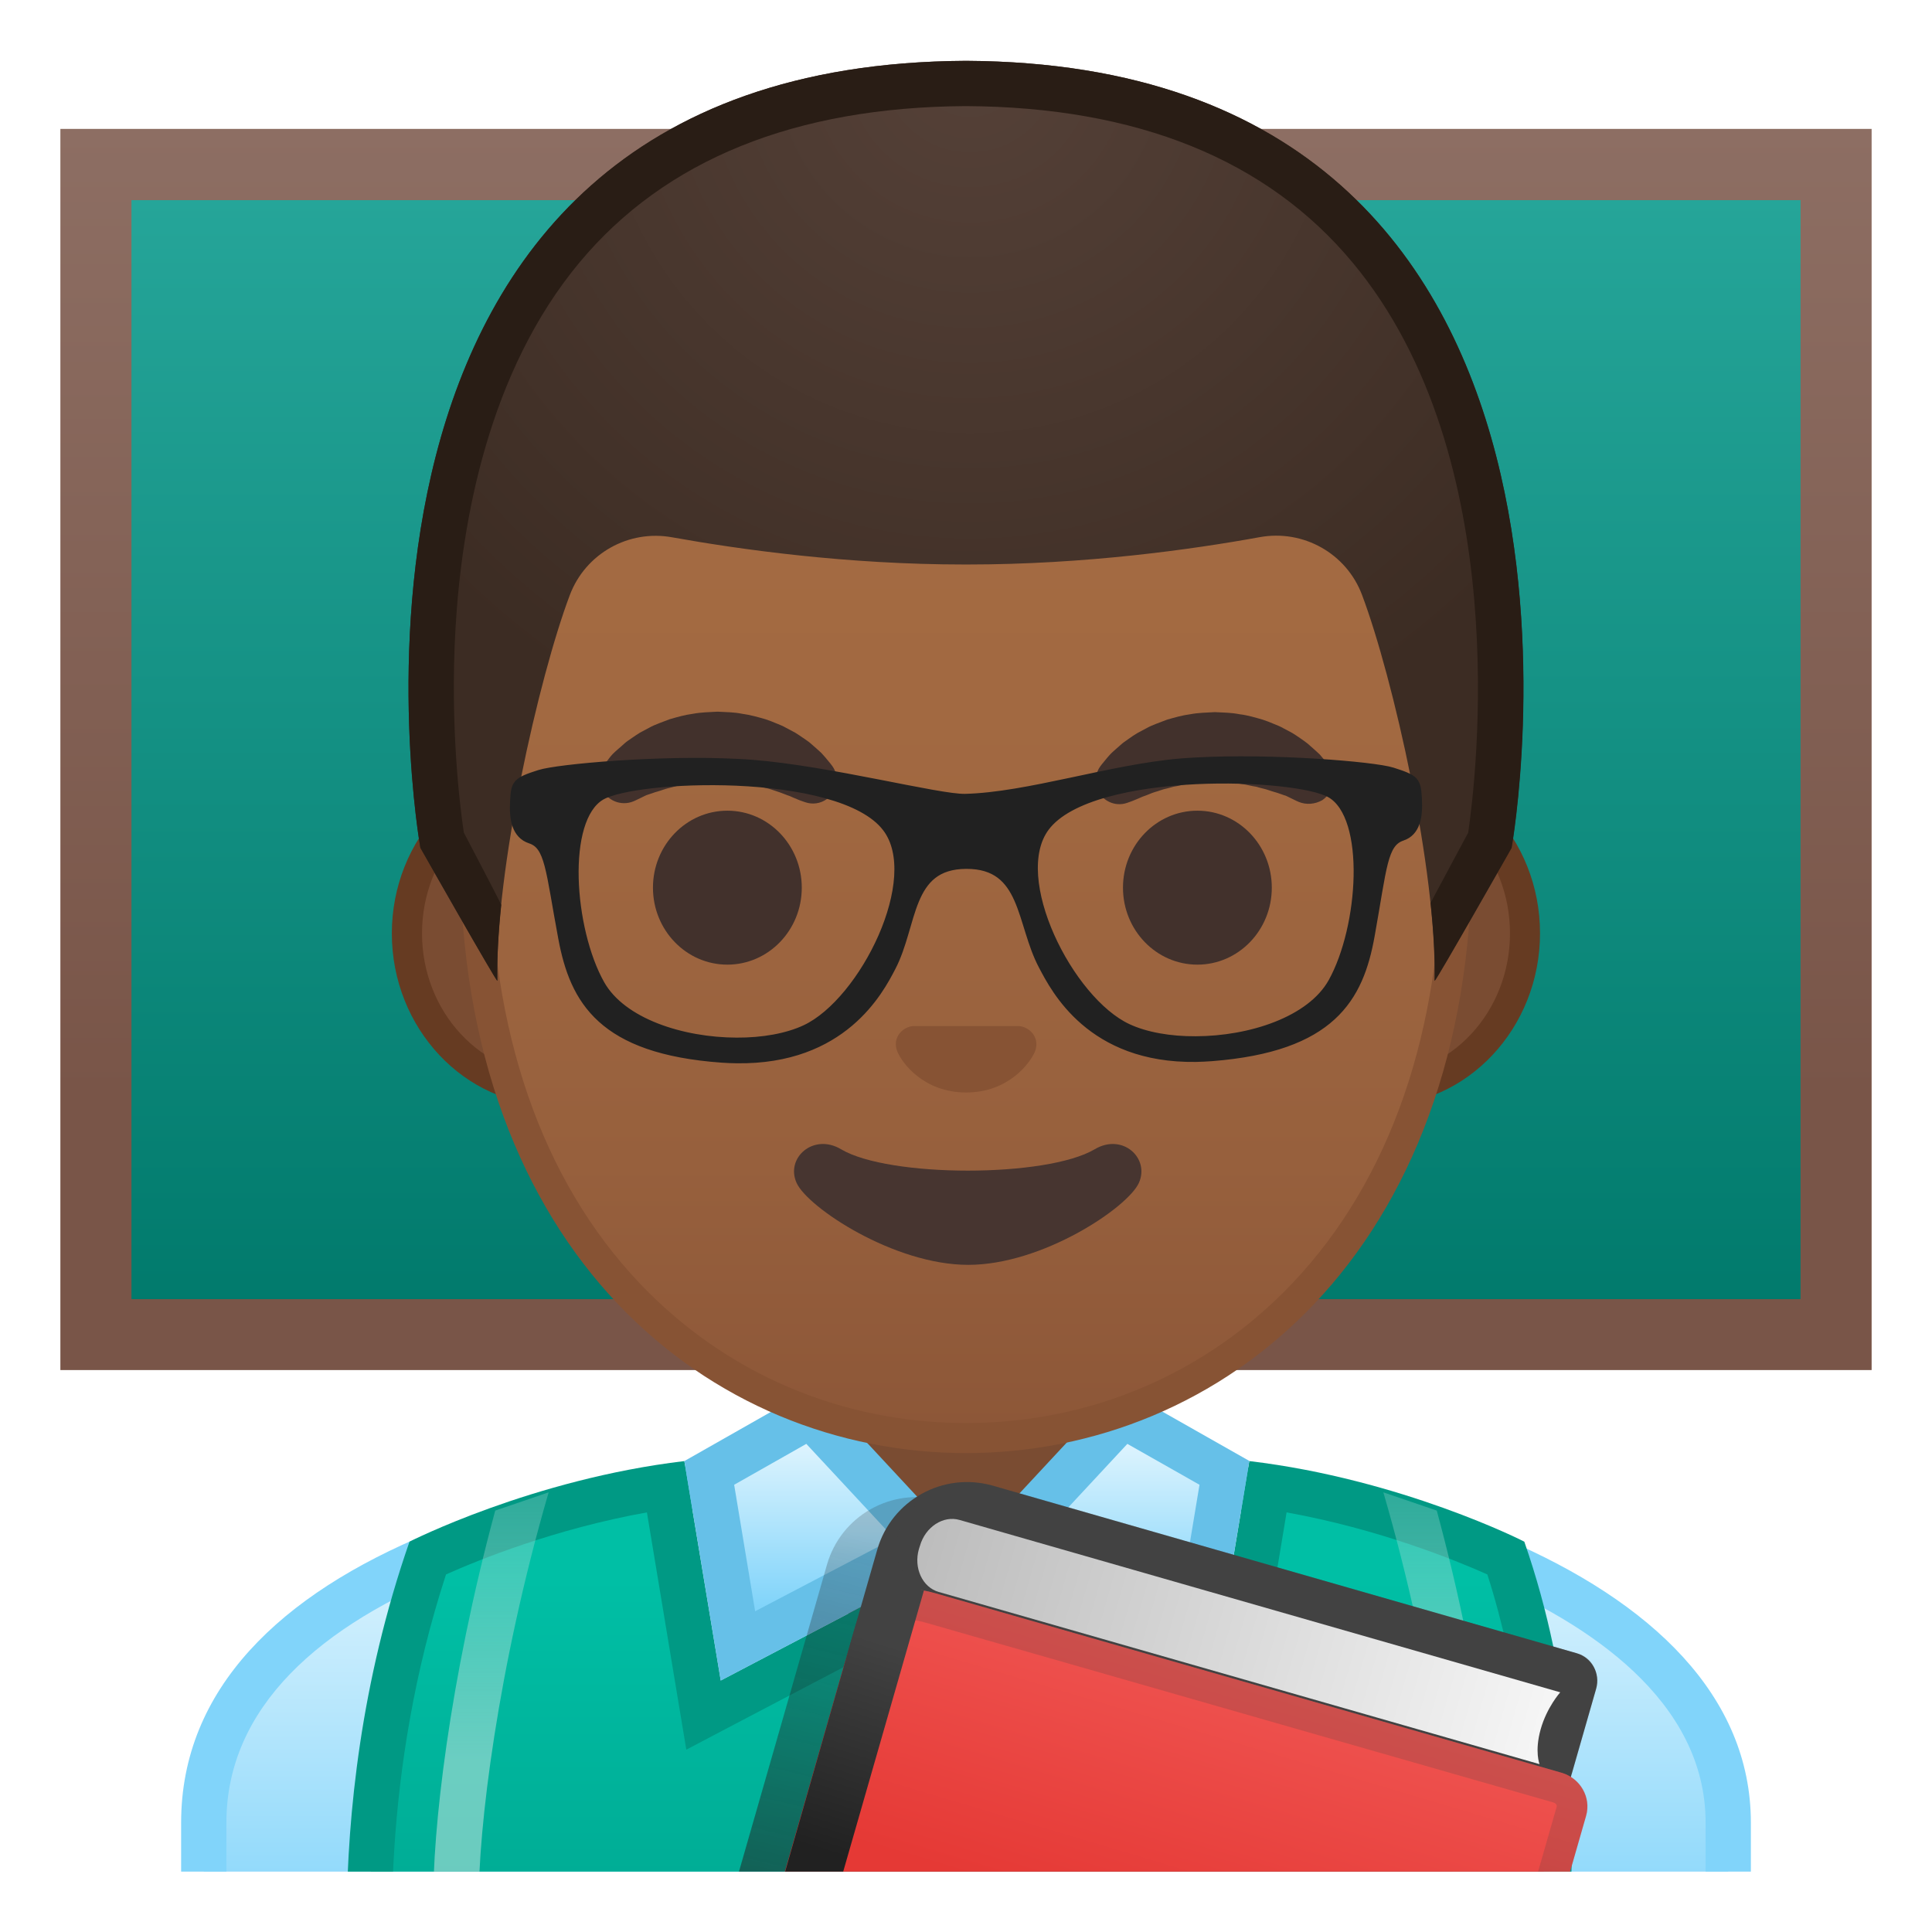 <svg enable-background="new 0 0 128 128" viewBox="0 0 128 128" xmlns="http://www.w3.org/2000/svg" xmlns:xlink="http://www.w3.org/1999/xlink"><linearGradient id="k" x1="64" x2="64" y1="11.395" y2="88.489" gradientUnits="userSpaceOnUse"><stop stop-color="#26A69A" offset="0"/><stop stop-color="#00796B" offset="1"/></linearGradient><rect x="6.36" y="10.9" width="115.29" height="77.52" fill="url(#k)"/><linearGradient id="h" x1="64" x2="64" y1="8.545" y2="90.776" gradientUnits="userSpaceOnUse"><stop stop-color="#8D6E63" offset="0"/><stop stop-color="#795548" offset=".779"/></linearGradient><path d="m119.29 13.26v72.81h-110.58v-72.81h110.58m4.71-4.72h-120v82.23h120v-82.23z" fill="url(#h)"/><defs><rect id="g" x="4" y="4" width="120" height="120"/></defs><clipPath id="a"><use xlink:href="#g"/></clipPath><g clip-path="url(#a)"><linearGradient id="f" x1="64" x2="64" y1="100.88" y2="129.36" gradientUnits="userSpaceOnUse"><stop stop-color="#E1F5FE" offset="0"/><stop stop-color="#81D4FA" offset="1"/></linearGradient><path d="M13.5,136.01v-15.26c0-16.24,25.36-23.53,50.5-23.56h0.13c25.03,0,50.36,8.09,50.36,23.56 v15.26H13.5z" fill="url(#f)"/><path d="m64.13 98.7c12.9 0 25.42 2.19 34.36 6 6.62 2.83 14.51 7.91 14.51 16.05v13.76h-98v-13.76c0-15.2 24.61-22.03 49-22.06l0.13 0.01m0-3h-0.13c-25.49 0.03-52 7.28-52 25.06v16.76h104v-16.76c0-16.76-26.26-25.06-51.87-25.06z" fill="#81D4FA"/></g><g clip-path="url(#a)"><path d="M63.14,109.48c-4.21,0-7.63-3.53-7.63-7.87v-9.83H72.5v9.83c0,4.34-3.42,7.87-7.63,7.87H63.14z" fill="#7A4C32"/><path d="m71.5 92.78v8.83c0 3.79-2.98 6.87-6.63 6.87h-1.73c-3.66 0-6.63-3.08-6.63-6.87v-8.83h14.99m2-2h-19v10.83c0 4.9 3.86 8.87 8.63 8.87h1.73c4.77 0 8.63-3.97 8.63-8.87v-10.83h0.01z" fill="#663B22"/></g><g clip-path="url(#a)"><linearGradient id="e" x1="63.567" x2="63.567" y1="104.5" y2="126.36" gradientUnits="userSpaceOnUse"><stop stop-color="#00BFA5" offset="0"/><stop stop-color="#00AB94" offset="1"/></linearGradient><path d="m24.97 136.01c-0.51-4.1-1.67-17.86 3.37-32.8 1.83-0.85 8.14-3.6 15.76-4.74l2.51 15.15 17.18-9.01h0.54l17.18 9.01 2.51-15.15c7.62 1.14 13.92 3.88 15.75 4.74 5.06 15.12 2.13 28.97 1.13 32.8h-75.93z" fill="url(#e)"/><path d="m42.86 100.2 1.93 11.63 0.68 4.09 3.67-1.93 14.91-7.82 14.91 7.82 3.67 1.93 0.68-4.09 1.93-11.63c6.11 1.1 11.17 3.16 13.3 4.11 4.25 13.26 2.26 25.47 1.18 30.21h-73.42c-0.51-5.02-1.04-17.07 3.25-30.21 2.13-0.95 7.17-3.01 13.31-4.11m39.91-3.4-2.41 14.54-15.67-8.22h-1.27l-15.67 8.22-2.41-14.54c-10.09 1.2-18.21 5.34-18.21 5.34-6.48 18.62-3.46 35.38-3.46 35.38h78.37s5.42-16.76-1.05-35.38c0-0.01-8.13-4.14-18.22-5.34z" fill="#009984"/></g><g clip-path="url(#a)"><linearGradient id="d" x1="54.332" x2="54.332" y1="95.216" y2="106.42" gradientUnits="userSpaceOnUse"><stop stop-color="#E1F5FE" offset="0"/><stop stop-color="#81D4FA" offset="1"/></linearGradient><polygon points="46.99 97.58 53.71 93.77 61.68 102.33 48.89 109.04" fill="url(#d)"/><path d="m53.42 95.66 5.82 6.26-9.21 4.83-1.39-8.38 4.78-2.71m0.58-3.78-8.66 4.92 2.41 14.54 16.36-8.58-10.11-10.88z" fill="#66C0E8"/></g><g clip-path="url(#a)"><linearGradient id="c" x1="-891.15" x2="-891.15" y1="95.215" y2="106.42" gradientTransform="matrix(-1 0 0 1 -817.37 0)" gradientUnits="userSpaceOnUse"><stop stop-color="#E1F5FE" offset="0"/><stop stop-color="#81D4FA" offset="1"/></linearGradient><polygon points="66.44 102.33 74.4 93.76 81.12 97.58 79.22 109.04" fill="url(#c)"/><path d="m74.69 95.66 4.78 2.71-1.39 8.38-9.21-4.83 5.82-6.26m-0.58-3.78-10.11 10.87 16.36 8.58 2.41-14.54-8.66-4.91z" fill="#66C0E8"/></g><linearGradient id="b" x1="78.493" x2="72.16" y1="106.73" y2="133.39" gradientUnits="userSpaceOnUse"><stop stop-color="#212121" stop-opacity=".2" offset=".002"/><stop stop-color="#212121" stop-opacity=".6" offset="1"/></linearGradient><path d="m102.42 111.85c0-0.02-0.01-0.03-0.01-0.05-0.01-0.04-0.02-0.07-0.04-0.1-0.17-0.54-0.56-0.97-1.09-1.13l-0.15-0.04h-0.01l-3.75-1.08-34.93-10.03c-0.05-0.01-0.09-0.01-0.14-0.03-3.24-0.85-6.58 1.03-7.51 4.27l-1.44 5.03c-0.1 0.34-0.21 0.71-0.32 1.11l-1.32 4.61-8.43 29.38c0 0.01-0.01 0.03-0.01 0.04l-1.7 5.92-0.61 2.14c-0.48 1.66-0.22 3.35 0.58 4.73 0.01 0.01 0.01 0.02 0.02 0.03 0.09 0.15 0.18 0.3 0.28 0.45 0.04 0.06 0.09 0.12 0.14 0.18 0.07 0.09 0.13 0.18 0.2 0.26 0.11 0.13 0.22 0.25 0.34 0.36l0.04 0.04c0.73 0.72 1.64 1.28 2.7 1.58l18.05 5.14 21.78 6.25 2.23 0.64 0.01-0.05 0.06 0.02 7.46-26.21 6.9-24.03 0.63-2.19-0.06-0.02 0.01-0.05-1.55-0.44 1.64-5.72c0.1-0.34 0.09-0.69 0-1.01z" clip-path="url(#a)" fill="url(#b)"/><g clip-path="url(#a)"><linearGradient id="t" x1="32.529" x2="32.529" y1="95.394" y2="123.06" gradientUnits="userSpaceOnUse"><stop stop-color="#B2DFDB" stop-opacity=".2" offset="0"/><stop stop-color="#B2DFDB" stop-opacity=".6" offset=".767"/></linearGradient><path d="m28.71 126.22c-0.07-4.86 1.05-14.86 4.1-26.14l3.54-1.21c-3.36 11.53-4.69 22.38-4.63 27.3l-3.01 0.05z" fill="url(#t)"/><linearGradient id="s" x1="-916.37" x2="-916.37" y1="95.394" y2="123.06" gradientTransform="matrix(-1 0 0 1 -820.9 0)" gradientUnits="userSpaceOnUse"><stop stop-color="#B2DFDB" stop-opacity=".2" offset="0"/><stop stop-color="#B2DFDB" stop-opacity=".6" offset=".767"/></linearGradient><path d="m99.29 126.22c0.07-4.86-1.05-14.86-4.1-26.14l-3.54-1.21c3.36 11.53 4.69 22.38 4.63 27.3l3.01 0.05z" fill="url(#s)"/><path d="m104.46 109.53-38.69-11.1c-3.28-0.94-6.71 0.96-7.65 4.24l-11.52 40.12c-0.94 3.28 0.96 6.71 4.24 7.65l40.51 11.63 14.4-50.19c0.29-1.01-0.29-2.06-1.29-2.35z" fill="#424242"/><linearGradient id="r" x1="82.111" x2="76.945" y1="110.81" y2="128.14" gradientUnits="userSpaceOnUse"><stop stop-color="#EF5350" offset="0"/><stop stop-color="#E53935" offset="1"/></linearGradient><path d="m103.46 117.45-41.52-11.9c-4.53-1.3-5.32 2.35-6.59 6.78l-10.45 36.42c-1.27 4.43 1.37 9.07 5.89 10.37l37.61 10.79c1.25 0.36 2.54-0.34 2.89-1.56l13.79-48.04c0.35-1.22-0.38-2.5-1.62-2.86z" fill="url(#r)"/><g opacity=".2"><path d="m60.26 107.33c0.31 0 0.69 0.06 1.12 0.19l41.54 11.9c0.1 0.03 0.16 0.09 0.19 0.14s0.04 0.11 0.02 0.16l-13.81 48.08c-0.03 0.11-0.15 0.16-0.25 0.16-0.03 0-0.06 0-0.09-0.01l-37.65-10.8c-1.67-0.48-3.05-1.56-3.9-3.05-0.84-1.47-1.04-3.17-0.58-4.77l10.47-36.46 0.17-0.61c1.07-3.76 1.59-4.93 2.77-4.93m0-2.04c-3.06 0-3.81 3.22-4.9 7.03l-10.47 36.46c-1.27 4.42 1.36 9.05 5.88 10.34l37.65 10.8c0.22 0.06 0.44 0.09 0.65 0.09 1 0 1.92-0.64 2.21-1.64l13.81-48.08c0.35-1.21-0.37-2.47-1.61-2.83l-41.54-11.9c-0.63-0.19-1.19-0.27-1.68-0.27z" fill="#424242"/></g><g opacity=".2"><path d="m64.33 101.57c0.19 0 0.38 0.02 0.59 0.07l37.25 10.7-0.31 1.08c-11.79-3.29-34.29-9.62-38.94-11.16 0.24-0.33 0.71-0.69 1.41-0.69m0-3.33c-4.52 0-6.78 5.57-3.12 6.94 4.03 1.51 42.93 12.32 42.93 12.32l1.58-5.52c0.3-1.06-0.19-2.14-1.11-2.4l-38.84-11.16c-0.5-0.12-0.98-0.18-1.44-0.18z" fill="#424242"/></g><linearGradient id="q" x1="-24.244" x2="19.201" y1="464" y2="464" gradientTransform="matrix(.961 .276 .319 -1.112 -63.882 625.32)" gradientUnits="userSpaceOnUse"><stop stop-color="#BDBDBD" offset=".01"/><stop stop-color="#F5F5F5" offset=".987"/></linearGradient><path d="m103.37 112.12-39.8-11.42c-1.08-0.31-2.26 0.46-2.62 1.71l-0.07 0.22c-0.36 1.25 0.23 2.53 1.31 2.84l39.81 11.41s-0.34-0.83 0.07-2.3 1.3-2.46 1.3-2.46z" fill="url(#q)"/><defs><path id="p" d="m105.71 118.1-42.18-12.1c-3.25-0.93-6.63 0.94-7.56 4.19l-11.69 40.7c-0.93 3.25 0.94 6.63 4.19 7.57l42.18 12.1 15.06-52.46z"/></defs><clipPath><use xlink:href="#p"/></clipPath><defs><path id="o" d="m105.67 118.03-44.5-12.66c-3.53-1-3.9 0.22-4.81 3.43l-12.06 42.22c-0.91 3.21 1.01 6.58 4.29 7.51l42.14 11.99 14.94-52.49z"/></defs><clipPath id="n"><use xlink:href="#o"/></clipPath><linearGradient id="m" x1="53.062" x2="57.437" y1="122.21" y2="108.46" gradientUnits="userSpaceOnUse"><stop stop-color="#212121" offset="0"/><stop stop-color="#424242" offset="1"/></linearGradient><polygon points="63.63 96.95 57.2 95.1 39.13 158.05 45.56 159.89" clip-path="url(#n)" fill="url(#m)"/></g><path d="m36.67 72.26c-5.36 0-9.71-4.67-9.71-10.41s4.36-10.41 9.71-10.41h54.65c5.36 0 9.71 4.67 9.71 10.41s-4.36 10.41-9.71 10.41h-54.65z" fill="#7A4C32"/><path d="m91.33 52.43c4.8 0 8.71 4.22 8.71 9.41s-3.91 9.41-8.71 9.41h-54.66c-4.8 0-8.71-4.22-8.71-9.41s3.91-9.41 8.71-9.41h54.66m0-2h-54.66c-5.89 0-10.71 5.14-10.71 11.41 0 6.28 4.82 11.41 10.71 11.41h54.65c5.89 0 10.71-5.14 10.71-11.41 0.01-6.27-4.81-11.41-10.7-11.41z" fill="#663B22"/><linearGradient id="l" x1="64" x2="64" y1="94.591" y2="12.825" gradientUnits="userSpaceOnUse"><stop stop-color="#8D5738" offset="0"/><stop stop-color="#97603D" offset=".216"/><stop stop-color="#A26941" offset=".573"/><stop stop-color="#A56C43" offset="1"/></linearGradient><path d="m64 95.27c-15.66 0-32.52-12.14-32.52-38.81 0-12.38 3.56-23.79 10.02-32.13 6.05-7.8 14.25-12.27 22.5-12.27s16.45 4.47 22.5 12.27c6.46 8.33 10.02 19.75 10.02 32.13 0 12.09-3.51 22.19-10.14 29.21-5.86 6.19-13.81 9.6-22.38 9.6z" fill="url(#l)"/><path d="m64 13.07c7.94 0 15.85 4.33 21.71 11.88 6.33 8.16 9.81 19.35 9.81 31.52 0 11.83-3.41 21.7-9.87 28.52-5.67 5.99-13.36 9.29-21.65 9.29s-15.98-3.3-21.65-9.29c-6.46-6.82-9.87-16.69-9.87-28.52 0-12.16 3.49-23.35 9.81-31.52 5.86-7.55 13.77-11.88 21.71-11.88m0-2c-17.4 0-33.52 18.61-33.52 45.39 0 26.64 16.61 39.81 33.52 39.81s33.52-13.17 33.52-39.81c0-26.78-16.12-45.39-33.52-45.39z" fill="#875334"/><g fill="#42312C"><path d="m39.99 50.73s0.13-0.19 0.38-0.51c0.07-0.08 0.12-0.16 0.22-0.26 0.11-0.11 0.23-0.22 0.37-0.34s0.28-0.24 0.43-0.38c0.15-0.13 0.31-0.23 0.48-0.35 0.17-0.11 0.34-0.24 0.53-0.35 0.19-0.1 0.4-0.21 0.6-0.32 0.21-0.12 0.43-0.21 0.66-0.3s0.47-0.18 0.71-0.27c0.49-0.14 1-0.29 1.54-0.36 0.53-0.1 1.08-0.11 1.63-0.14 0.55 0.03 1.09 0.03 1.63 0.14 0.53 0.07 1.05 0.22 1.54 0.36 0.24 0.08 0.48 0.17 0.71 0.27 0.23 0.09 0.45 0.18 0.66 0.3 0.21 0.11 0.41 0.22 0.6 0.32 0.19 0.11 0.36 0.24 0.53 0.35 0.17 0.12 0.33 0.22 0.47 0.34s0.27 0.24 0.4 0.35c0.12 0.11 0.24 0.21 0.34 0.31s0.18 0.21 0.26 0.29c0.31 0.36 0.46 0.57 0.46 0.57 0.51 0.7 0.35 1.69-0.36 2.19-0.43 0.31-0.96 0.37-1.43 0.21l-0.29-0.1s-0.19-0.07-0.49-0.2c-0.08-0.03-0.15-0.07-0.25-0.11-0.1-0.03-0.19-0.07-0.3-0.11-0.21-0.08-0.44-0.17-0.7-0.25-0.13-0.04-0.26-0.09-0.4-0.13-0.14-0.03-0.28-0.07-0.43-0.11-0.07-0.02-0.15-0.04-0.22-0.06-0.08-0.01-0.15-0.03-0.23-0.04-0.16-0.03-0.31-0.07-0.47-0.1-0.33-0.04-0.66-0.11-1-0.12-0.34-0.04-0.69-0.03-1.03-0.05-0.35 0.02-0.7 0.01-1.03 0.05-0.34 0.02-0.67 0.09-1 0.12-0.16 0.03-0.31 0.07-0.47 0.1-0.08 0.01-0.16 0.03-0.23 0.04-0.07 0.02-0.15 0.04-0.22 0.06-0.15 0.04-0.29 0.07-0.43 0.11s-0.27 0.09-0.4 0.13-0.25 0.08-0.37 0.11c-0.1 0.04-0.2 0.07-0.29 0.1s-0.18 0.06-0.27 0.09c-0.1 0.04-0.2 0.1-0.29 0.14-0.36 0.18-0.57 0.27-0.57 0.27-0.83 0.34-1.77-0.05-2.11-0.87-0.24-0.48-0.16-1.06 0.13-1.49z"/><ellipse cx="48.19" cy="58.81" rx="4.93" ry="5.1"/><path d="m86.05 53.13s-0.22-0.09-0.57-0.27c-0.09-0.04-0.19-0.1-0.29-0.14-0.09-0.02-0.18-0.06-0.27-0.09s-0.19-0.07-0.29-0.1c-0.12-0.04-0.24-0.07-0.37-0.11s-0.26-0.09-0.4-0.13-0.28-0.07-0.43-0.11c-0.07-0.02-0.15-0.04-0.22-0.06-0.08-0.01-0.15-0.03-0.23-0.04-0.16-0.03-0.31-0.07-0.47-0.1-0.33-0.04-0.66-0.11-1-0.12-0.34-0.04-0.69-0.03-1.03-0.05-0.35 0.02-0.7 0.01-1.03 0.05-0.34 0.02-0.67 0.09-1 0.12-0.16 0.03-0.31 0.07-0.47 0.1-0.08 0.01-0.16 0.03-0.23 0.04-0.07 0.02-0.15 0.04-0.22 0.06-0.15 0.04-0.29 0.08-0.43 0.11-0.14 0.04-0.27 0.09-0.4 0.13-0.26 0.07-0.49 0.16-0.7 0.25-0.11 0.04-0.2 0.08-0.3 0.11-0.09 0.04-0.17 0.08-0.25 0.11-0.3 0.13-0.49 0.2-0.49 0.2l-0.28 0.1c-0.82 0.29-1.72-0.15-2-0.97-0.17-0.5-0.08-1.03 0.21-1.44 0 0 0.16-0.22 0.46-0.57 0.08-0.09 0.16-0.19 0.26-0.29s0.22-0.2 0.34-0.31 0.26-0.23 0.4-0.35 0.31-0.22 0.47-0.34c0.17-0.12 0.34-0.24 0.53-0.35 0.19-0.1 0.4-0.21 0.6-0.32 0.21-0.12 0.43-0.21 0.66-0.3s0.46-0.18 0.71-0.27c0.49-0.14 1-0.29 1.54-0.36 0.53-0.1 1.08-0.11 1.63-0.14 0.55 0.03 1.09 0.03 1.63 0.14 0.53 0.06 1.05 0.22 1.54 0.36 0.24 0.08 0.48 0.17 0.71 0.27 0.23 0.09 0.45 0.18 0.66 0.3 0.21 0.11 0.41 0.22 0.6 0.32 0.19 0.11 0.36 0.24 0.53 0.35 0.17 0.12 0.32 0.22 0.48 0.35 0.15 0.13 0.3 0.26 0.43 0.38s0.26 0.23 0.37 0.34c0.09 0.1 0.15 0.18 0.22 0.26 0.25 0.31 0.38 0.51 0.38 0.51 0.5 0.74 0.31 1.74-0.43 2.25-0.49 0.28-1.07 0.32-1.56 0.12z"/><ellipse cx="79.33" cy="58.81" rx="4.93" ry="5.1"/></g><path d="m67.86 68.06c-0.11-0.04-0.21-0.07-0.32-0.08h-7.07c-0.11 0.01-0.22 0.04-0.32 0.08-0.64 0.26-0.99 0.92-0.69 1.63s1.71 2.69 4.55 2.69 4.25-1.99 4.55-2.69c0.29-0.71-0.06-1.37-0.7-1.63z" fill="#875334"/><path d="m72.53 76.14c-3.19 1.89-13.63 1.89-16.81 0-1.83-1.09-3.7 0.58-2.94 2.24 0.75 1.63 6.45 5.42 11.37 5.42s10.55-3.79 11.3-5.42c0.75-1.66-1.09-3.33-2.92-2.24z" fill="#473530"/><defs><path id="j" d="m64 4.03h-0.02s-0.01 0-0.02 0c-45.43 0.24-36.12 52.14-36.12 52.14s5.1 8.99 5.1 8.81c-0.03-1.41 0.46-6.89 0.46-6.89l-2.68-2.92s3.89-25.44 6.79-24.91c4.45 0.81 26.54 2 26.57 2 7.83 0 14.92-0.36 19.37-1.17 2.9-0.53 9.64 1.7 10.68 4.45 1.33 3.54 3.13 19.71 3.13 19.71l-2.68 2.83s0.49 5.51 0.46 6.89c0 0.18 5.1-8.81 5.1-8.81s9.3-51.89-36.14-52.13z"/></defs><clipPath><use xlink:href="#j"/></clipPath><radialGradient id="i" cx="64.26" cy="4.274" r="48.85" gradientUnits="userSpaceOnUse"><stop stop-color="#554138" offset="0"/><stop stop-color="#3C2C23" offset="1"/></radialGradient><path d="m64.02 4.03h-0.02-0.02c-45.43 0.24-36.13 52.14-36.13 52.14s5.1 8.99 5.1 8.81c-0.16-7.25 2.74-20.09 4.8-25.55 1.04-2.76 3.9-4.36 6.79-3.83 4.46 0.8 11.55 1.8 19.38 1.8h0.08 0.08c7.83 0 14.92-1 19.37-1.81 2.9-0.53 5.76 1.08 6.79 3.83 2.06 5.47 4.96 18.3 4.8 25.55 0 0.18 5.1-8.81 5.1-8.81s9.31-51.89-36.12-52.13z" fill="url(#i)"/><path d="m64.02 4.03h-0.02-0.02c-45.43 0.24-36.13 52.14-36.13 52.14s5 8.81 5.1 8.81c-0.03-1.48 0.07-3.2 0.26-5.03-0.12-0.29-2.46-4.75-2.48-4.79-0.24-1.6-0.93-6.98-0.55-13.56 0.41-7.04 2.17-16.96 8.22-24.22 5.67-6.8 14.27-10.28 25.56-10.35h0.04c11.32 0.06 19.93 3.54 25.6 10.35 10.81 12.96 8.18 34.33 7.67 37.79-0.02 0.04-2.46 4.58-2.49 4.65 0.2 1.89 0.31 3.65 0.27 5.17 0.1 0 5.1-8.81 5.1-8.81s9.3-51.91-36.13-52.15z" fill="#291D15"/><path d="m93.93 52.93c-0.07-1.19-0.12-1.31-1.69-1.81-1.23-0.39-7.95-0.94-13.01-0.66-0.36 0.02-0.71 0.04-1.05 0.07-4.59 0.39-10.1 2.24-14.24 2.34-1.76 0.04-9.01-1.86-14.14-2.26-0.33-0.02-0.66-0.05-1-0.06-5.07-0.26-11.82 0.34-13.05 0.73-1.57 0.5-1.62 0.63-1.68 1.82-0.07 1.19 0.13 2.2 1.06 2.51 1.27 0.41 1.28 2 2.13 6.54 0.77 4.14 2.62 7.41 10.57 7.98 0.34 0.02 0.66 0.04 0.98 0.04 7.03 0.1 9.45-4.53 10.25-6.07 1.5-2.86 1.02-6.8 4.96-6.81s3.55 3.86 5.07 6.71c0.81 1.53 3.17 6.18 10.14 6.08 0.34-0.01 0.69-0.02 1.05-0.05 7.94-0.62 9.78-3.9 10.52-8.04 0.82-4.55 0.83-6.13 2.09-6.56 0.92-0.3 1.11-1.31 1.04-2.5zm-40.56 15.24c-1.21 0.57-2.85 0.86-4.57 0.85-3.59-0.01-7.57-1.27-9.01-3.81-2.04-3.62-2.57-10.94 0.03-12.47 1.14-0.67 4.99-1.13 8.97-0.96 4.13 0.18 8.41 1.04 9.94 3.06 2.56 3.34-1.5 11.51-5.36 13.33zm34.9-3.1c-1.43 2.56-5.44 3.85-9.05 3.86-1.7 0.01-3.31-0.27-4.51-0.83-3.87-1.8-7.97-9.94-5.45-13.3 1.53-2.04 5.82-2.92 9.96-3.12 3.97-0.19 7.81 0.25 8.94 0.91 2.62 1.53 2.13 8.85 0.11 12.48z" fill="#212121" stroke="#212121" stroke-miterlimit="10" stroke-width=".55"/></svg>
